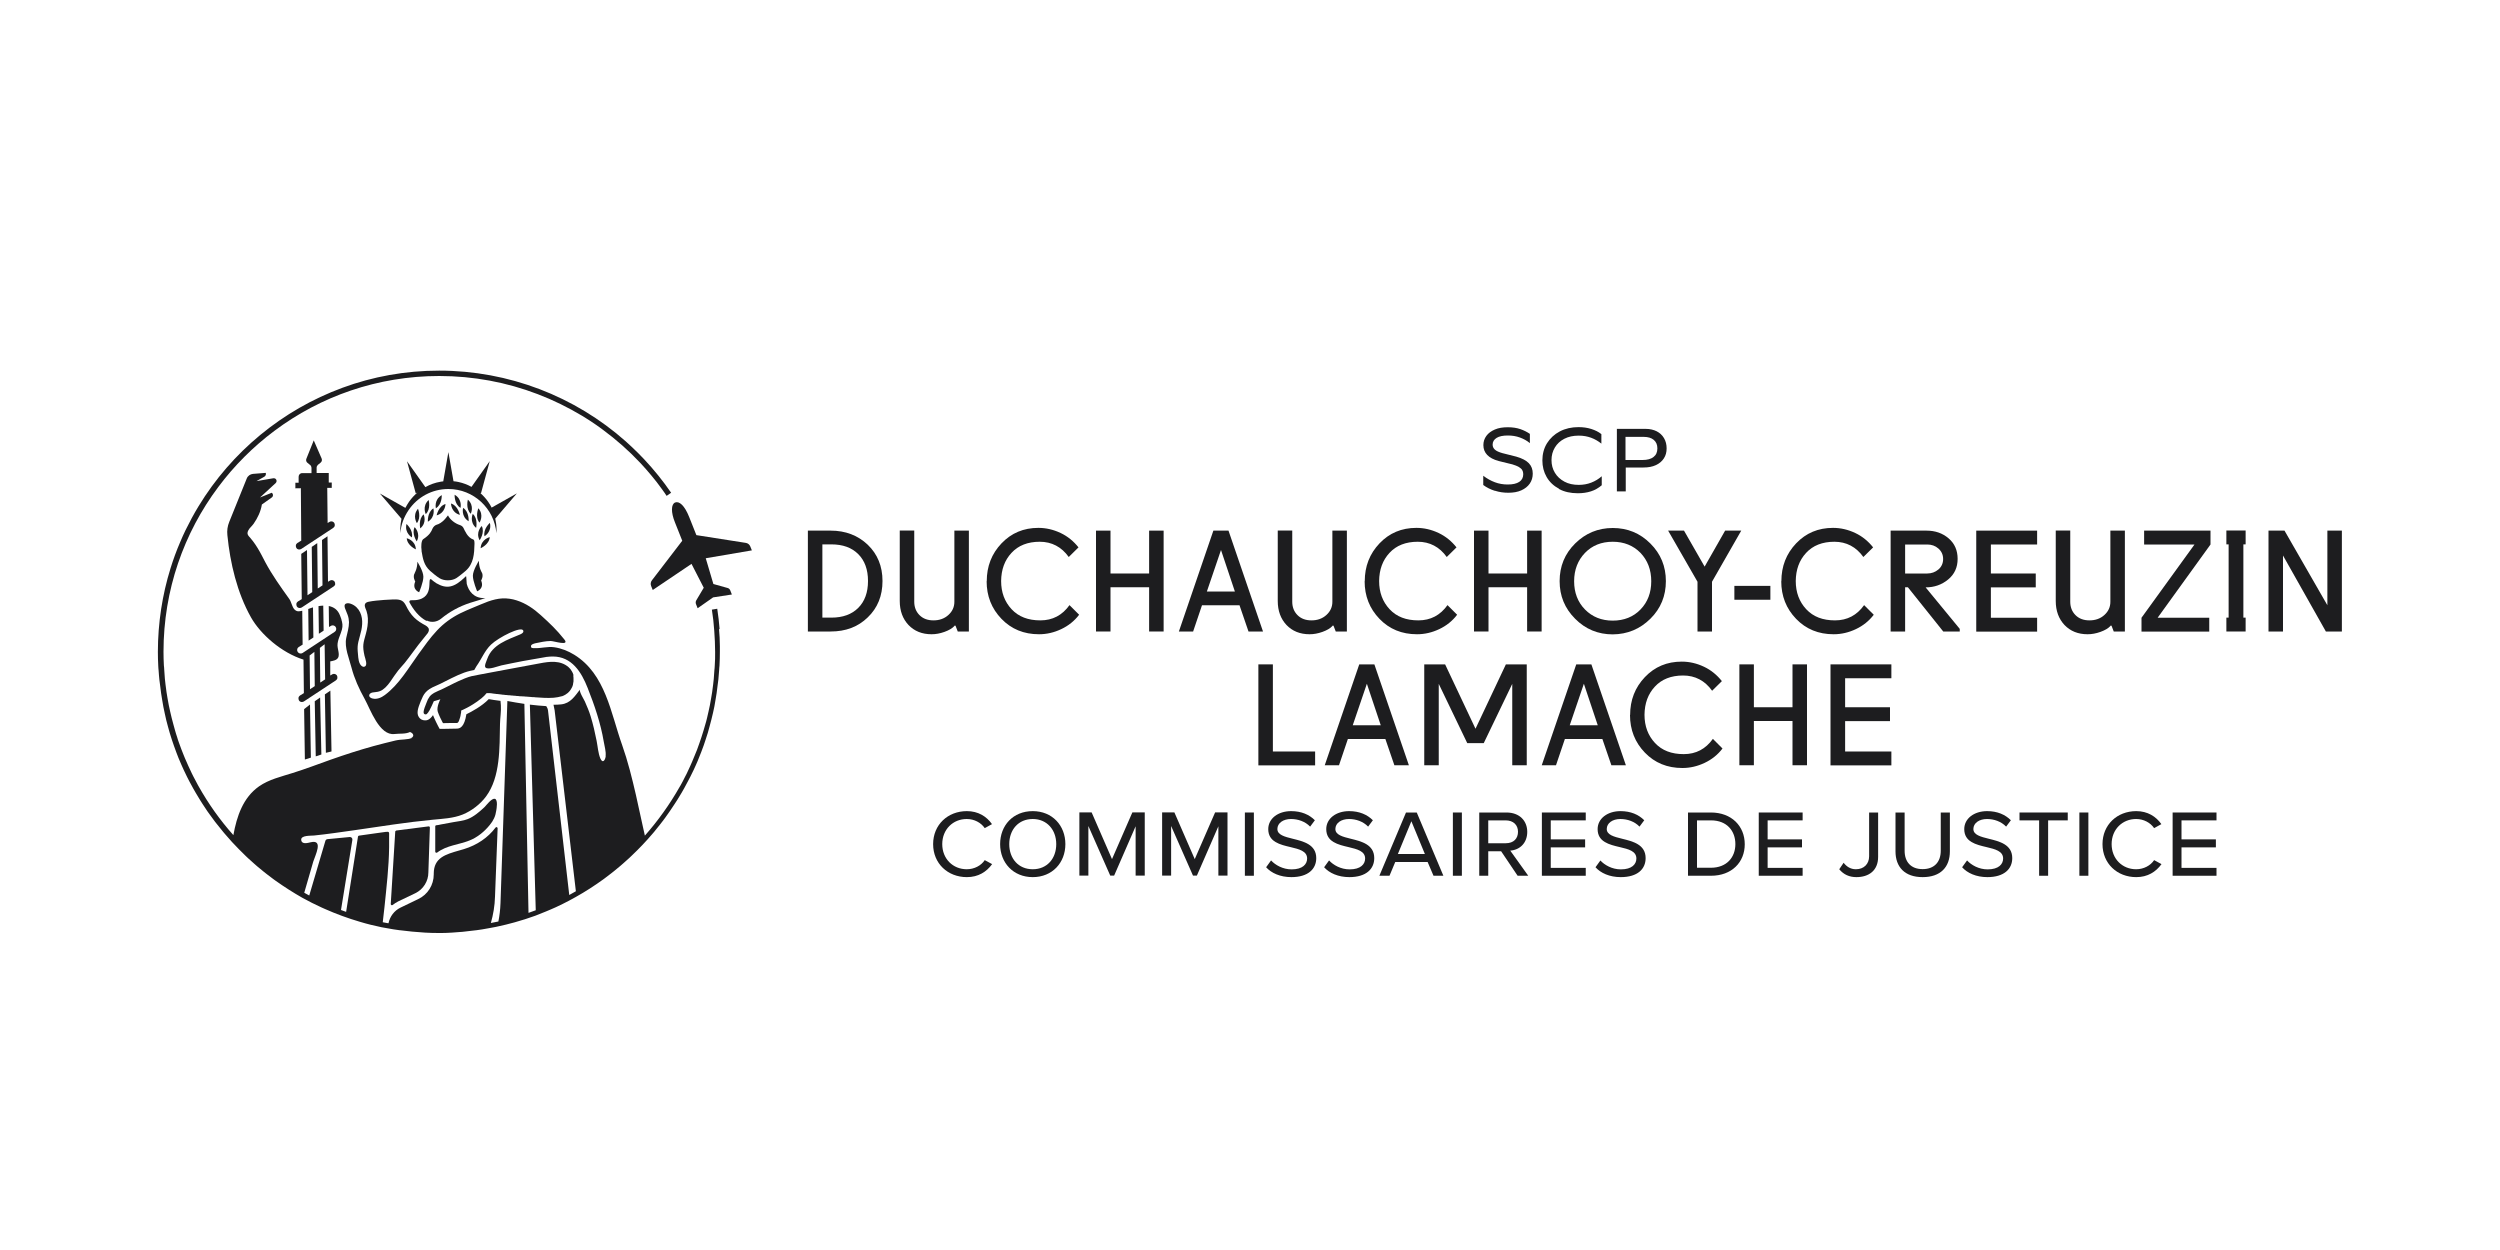 <?xml version="1.0" encoding="UTF-8"?><svg id="logotypes-bichromie" xmlns="http://www.w3.org/2000/svg" viewBox="0 0 200 100"><rect width="200" height="100" style="fill:#fff;"/><path d="m58.21,47.04l-1.14-.32-.61-2.06,3.69-.63-.13-.32c-.06-.15-.2-.26-.36-.28l-3.95-.62-.58-1.46c-.37-.92-.79-1.28-1.12-1.15-.32.13-.35.77-.01,1.6l.58,1.46-2.43,3.17c-.1.13-.12.3-.06.45l.13.32,3.1-2.09.98,1.91-.6,1.01c-.05.09-.06.2-.02.3l.13.33,1.24-.87,1.5-.23-.13-.33c-.04-.1-.12-.17-.23-.2Z" style="fill:#1d1d1f;"/><path d="m34.14,49.64c.37.19.82.12,1.14-.14.68-.56,1.46-.99,2.32-1.27l1.24-.38h-.11c-.84,0-1.24-.57-1.39-1.14l-.04-.55c0-.08-.03-.07-.08-.01-.9.88-1.49.98-2.31.51-.08-.05-.16-.11-.24-.17l-.18-.15c-.39-.18.45,1.76-1.62,1.68-.09,0-.15.09-.11.17.28.53.73,1.16,1.37,1.49Z" style="fill:#1d1d1f;"/><path d="m33.19,45.83c-.21.31.03.69.03.69-.28.65.31.86.31.86,0,0,.34-.79.34-1.24s-.48-1.2-.48-1.2c0,.55-.21.89-.21.89Z" style="fill:#1d1d1f;"/><path d="m38.18,47.3s.58-.21.31-.86c0,0,.24-.38.03-.69,0,0-.21-.34-.21-.89,0,0-.48.76-.48,1.2s.34,1.24.34,1.24Z" style="fill:#1d1d1f;"/><path d="m25.51,50.7l.38-.25-.03-2c-.13,0-.25.02-.38.04l.03,2.22Z" style="fill:#1d1d1f;"/><path d="m24.69,51.25l.38-.25-.03-2.41c-.13.04-.26.08-.38.13l.03,2.54Z" style="fill:#1d1d1f;"/><path d="m33.72,44.06c.11.64.19,1.16.69,1.61.18.16.5.43.76.59.36.22.95.22,1.32,0,.25-.16.58-.44.76-.59.65-.57.69-1.37.71-2.18,0-.25-.04-.31-.1-.33-.46-.15-.68-.72-.78-.92-.06-.12-.17-.2-.3-.24-.38-.12-.78-.43-.94-.77-.14.17-.26.34-.43.48-.11.09-.22.17-.34.22-.01,0-.06.02-.12.04-.16.05-.28.17-.35.32-.1.24-.21.49-.75.85-.14.1-.18.56-.12.92Z" style="fill:#1d1d1f;"/><path d="m33.17,42.17c-.26.53.17,1.14.17,1.14.34-.65-.17-1.14-.17-1.14Z" style="fill:#1d1d1f;"/><path d="m33.27,43.95c-.04-.74-.73-.89-.73-.89.04.59.73.89.73.89Z" style="fill:#1d1d1f;"/><path d="m32.52,41.92c-.18.72.43,1.07.43,1.07.13-.58-.43-1.07-.43-1.07Z" style="fill:#1d1d1f;"/><path d="m33.44,40.7c-.48.56-.09,1.15-.09,1.15.37-.46.09-1.15.09-1.15Z" style="fill:#1d1d1f;"/><path d="m34.06,41.13c.43-.41.23-1.13.23-1.13-.54.5-.23,1.13-.23,1.13Z" style="fill:#1d1d1f;"/><path d="m34.87,40.66c.51-.31.47-1.05.47-1.05-.64.37-.47,1.05-.47,1.05Z" style="fill:#1d1d1f;"/><path d="m34.67,40.67c-.5.32-.44,1.07-.44,1.07.63-.39.44-1.07.44-1.07Z" style="fill:#1d1d1f;"/><path d="m33.62,42.27c.57-.47.27-1.12.27-1.12-.44.39-.27,1.12-.27,1.12Z" style="fill:#1d1d1f;"/><path d="m35.64,40.32c-.57.17-.71.91-.71.91.71-.2.71-.91.71-.91Z" style="fill:#1d1d1f;"/><path d="m38.37,43.22s.44-.61.17-1.14c0,0-.52.49-.17,1.14Z" style="fill:#1d1d1f;"/><path d="m39.18,42.97s-.69.16-.73.89c0,0,.69-.3.73-.89Z" style="fill:#1d1d1f;"/><path d="m39.19,41.83s-.56.49-.43,1.07c0,0,.61-.35.43-1.07Z" style="fill:#1d1d1f;"/><path d="m38.36,41.81s.39-.59-.09-1.15c0,0-.29.69.09,1.15Z" style="fill:#1d1d1f;"/><path d="m37.43,39.97s-.2.72.23,1.13c0,0,.32-.63-.23-1.13Z" style="fill:#1d1d1f;"/><path d="m36.84,40.63s.17-.69-.47-1.05c0,0-.04.75.47,1.05Z" style="fill:#1d1d1f;"/><path d="m37.05,40.63s-.19.68.44,1.07c0,0,.06-.75-.44-1.07Z" style="fill:#1d1d1f;"/><path d="m38.09,42.23s.17-.73-.27-1.12c0,0-.29.65.27,1.12Z" style="fill:#1d1d1f;"/><path d="m36.79,41.19s-.15-.74-.71-.91c0,0,0,.71.71.91Z" style="fill:#1d1d1f;"/><path d="m39.33,40.61c-.08-.16-.17-.32-.28-.47-.18-.26-.4-.5-.64-.71l.07.03.7-2.57-1.46,2.06c-.32-.18-.67-.31-1.04-.39-.13-.03-.27-.05-.4-.06l-.41-2.33-.41,2.34c-.07,0-.15.02-.22.03-.43.07-.84.22-1.21.43l-1.47-2.07.7,2.57.14-.07c-.25.21-.48.46-.67.73-.11.16-.21.33-.3.5l-2.04-1.15,1.73,2.02c-.06.26-.09.53-.1.81,0,0,0,.02,0,.03,0,.11,0,.21.01.31.05-.68.29-1.3.65-1.83l.02-.03h0c.69-1.01,1.85-1.67,3.17-1.67,2.02,0,3.68,1.56,3.84,3.54,0-.1.01-.21.01-.31,0,0,0-.02,0-.02,0-.29-.04-.57-.1-.84l1.73-2.02-2.04,1.15Z" style="fill:#1d1d1f;"/><path d="m39.59,63.91c-.25-.08-.68.51-.83.66-.4.37-.84.76-1.35.96-.36.14-.75.17-1.13.24-.34.06-.69.13-1.03.19-.11.02-.23.06-.34.06-.05,0-.09.04-.09.09v2.02c0,.08.09.12.16.07.75-.57,1.71-.62,2.55-.95.65-.25,1.21-.71,1.65-1.25.29-.35.46-.7.52-1.15.03-.18.15-.86-.11-.95Z" style="fill:#1d1d1f;"/><path d="m34.29,66.11l-2.58.33s-.09.04-.09.08l-.36,5.8c0,.08.09.13.15.08.14-.11.29-.21.45-.29l1.36-.65c.64-.31,1.05-.96,1.05-1.67l.12-3.59c0-.05-.04-.09-.09-.09Z" style="fill:#1d1d1f;"/><path d="m45.91,54.09s0,0,0-.01c-.05-.17-.12-.33-.23-.48,0,0,0,0,0-.01-.05-.07-.11-.13-.18-.2,0,0-.01-.01-.02-.02-.66-.57-1.53-.45-2.31-.3-.9.17-1.79.33-2.69.5-.7.13-1.39.26-2.08.39-.3.06-.53.1-.66.13-.08.02-.17.04-.25.07-.1.03-.2.07-.3.11-.16.06-.32.13-.49.21-.12.06-.24.11-.36.17-.3.15-.58.29-.84.42-.16.08-.31.15-.44.2-.12.05-.22.1-.31.15-.08.05-.15.09-.21.14-.01,0-.02.02-.04.03-.04.04-.08.07-.11.11-.06.08-.11.16-.16.25-.04.09-.08.2-.13.32-.05.12-.09.23-.13.34-.07.21-.11.38-.06.47.01.02.03.04.05.05s.05.02.08.02h0s.02,0,.03,0c0,0,.02,0,.02,0,.01,0,.02-.01.03-.02,0,0,.02,0,.02-.01.01,0,.02-.02.03-.03,0,0,.02-.01.02-.02.01-.01.02-.02.03-.04,0-.01.02-.02.03-.03.01-.01.02-.03.03-.05,0-.01.02-.02.02-.03.01-.02.03-.04.04-.06,0,0,.01-.02.02-.03.01-.02.02-.04.03-.06,0-.01.02-.03.02-.04,0-.01.02-.03.02-.04,0-.02.02-.04.03-.06.01-.03.03-.05.04-.08,0,0,0-.01.01-.02,0-.02.01-.03.02-.04.05-.11.09-.2.12-.27,0-.02.02-.04.03-.06,0-.01,0-.02.01-.03,0-.02.01-.03.01-.03l.41-.12s.12-.04.12-.04c0,0-.33.62-.21.99.09.28.28.66.37.83.03.06.05.09.05.09,0,0,.03,0,.08,0,.11,0,.32,0,.52-.01.2,0,.41,0,.51,0,.06,0,.12-.06.16-.16.01-.02.02-.05.03-.08.02-.05.04-.11.06-.18.03-.09.05-.19.06-.28.01-.06.02-.11.03-.16,0-.02,0-.04,0-.06,0-.06.01-.09.01-.09,0,0,0,0,.02,0,.02,0,.06-.03.12-.05.17-.08.48-.23.81-.44.22-.14.45-.3.66-.47.16-.13.3-.27.42-.42,0,0,.01,0,.03,0,0,0,0,0,0,0,0,0,.02,0,.02,0,.01,0,.02,0,.03,0,0,0,0,0,.01,0,.02,0,.04,0,.06,0,0,0,0,0,.01,0,.02,0,.04,0,.06,0,.01,0,.03,0,.04,0,.03,0,.05,0,.08.01,0,0,.01,0,.02,0,.04,0,.08.01.13.02.04,0,.09.01.13.02.01,0,.03,0,.05,0,.04,0,.07.01.11.02.02,0,.04,0,.05,0,.03,0,.07,0,.1.01.03,0,.05,0,.08.01.03,0,.06,0,.09.01.03,0,.05,0,.08.01.04,0,.08.01.13.02.02,0,.04,0,.06,0,.05,0,.09.01.14.02.02,0,.04,0,.06,0,.06,0,.12.01.18.02.02,0,.05,0,.07,0,.06,0,.11.01.17.02.02,0,.04,0,.06,0,.05,0,.1.01.15.02.03,0,.06,0,.08,0,.05,0,.09.01.14.02.03,0,.06,0,.09,0,.05,0,.1.01.14.02.03,0,.06,0,.09,0,.05,0,.1,0,.14.01.03,0,.06,0,.09,0,.06,0,.11.01.17.02.02,0,.04,0,.06,0,.08,0,.16.01.23.02,0,0,.02,0,.03,0,.07,0,.14.01.2.02.03,0,.05,0,.07,0,.05,0,.1,0,.16.01.03,0,.06,0,.09,0,.05,0-.2,0-.16,0,.48.03,1.03.08,1.54.04.22-.02.44-.06.65-.12,0,0,.01,0,.02,0,.08-.03.16-.06.24-.11,0,0,.02,0,.02-.01.07-.04.14-.09.2-.14,0,0,.02-.01.02-.02.06-.05.11-.11.16-.17,0,0,.01-.02.02-.03.05-.06.08-.13.12-.2,0-.01.01-.02.02-.03.03-.07.06-.14.08-.22,0-.01,0-.02,0-.03.02-.08.03-.15.04-.23,0,0,0-.02,0-.03,0-.08,0-.16,0-.24,0,0,0-.02,0-.02,0-.08-.02-.17-.04-.25Z" style="fill:#1d1d1f;"/><path d="m23.59,39.06h.49s-.01.05-.01.08l.03,4.11-.31.19c-.06.04-.11.11-.12.18-.01.07,0,.15.04.22.04.06.09.1.15.11.08.02.17.01.25-.04l2.55-1.68c.06-.04.11-.11.12-.18.01-.08,0-.15-.04-.22-.08-.11-.22-.15-.34-.1l-.19.11-.03-2.81h.36s0-.43,0-.43h-.24s0-.76,0-.76h-.32s-.06,0-.06,0h-.63s-.03,0-.03,0h-.32s0,0,0,0h.39s0-.43,0-.43c0-.08.04-.16.1-.22l.22-.18c.1-.08.13-.21.08-.33l-.63-1.45h0s-.59,1.47-.59,1.47c-.05.11-.01.25.08.32l.22.18c.07.05.1.13.11.22v.43s-.02,0-.02,0h-.29s-.06,0-.06,0h-.38c-.16,0-.28.13-.28.29v.48s-.26,0-.26,0v.43Z" style="fill:#1d1d1f;"/><polygon points="25.26 60.51 25.62 60.39 25.71 60.36 25.61 55.8 25.18 56.1 25.26 60.51" style="fill:#1d1d1f;"/><polygon points="26.07 60.22 26.09 60.22 26.51 60.12 26.52 60.11 26.43 55.25 25.99 55.55 26.07 60.22" style="fill:#1d1d1f;"/><polygon points="24.33 56.73 24.39 60.76 24.63 60.69 24.87 60.61 24.87 60.61 24.8 56.36 24.33 56.73" style="fill:#1d1d1f;"/><path d="m26.81,46.75c.01-.08,0-.15-.04-.22-.08-.11-.22-.15-.34-.1l-.19.11-.04-3.64-.44.3.04,3.63-.38.25-.04-3.63-.44.3.04,3.62-.38.25-.04-3.62-.46.31.04,3.62-.31.19c-.06.04-.11.11-.12.18-.01.07,0,.15.04.22.04.06.09.1.15.11.08.02.17.01.25-.04l2.55-1.68c.06-.04.11-.11.12-.18Z" style="fill:#1d1d1f;"/><path d="m57.57,50.35c-.04-.55-.11-1.1-.19-1.65h0l-.43.07h0c.09.56.15,1.12.19,1.69.02.28.04.57.05.85.01.28.02.57.02.85h0c0,.37,0,.73-.03,1.09,0,.13-.02.25-.03.37-.02.24-.03.47-.05.7-.01.15-.04.3-.05.45-.02.2-.05.41-.08.61-.02.16-.05.32-.08.48-.03.19-.06.37-.1.56-.03.17-.07.34-.11.51-.04.17-.08.34-.12.52-.04.18-.09.35-.14.52-.04.16-.09.32-.14.48-.05.18-.11.36-.17.54-.05.15-.1.29-.15.44-.07.19-.13.37-.2.56-.05.13-.1.26-.16.39-.08.19-.16.39-.24.58-.05.11-.1.23-.15.34-.09.2-.19.41-.28.6-.04.09-.09.18-.14.27-.11.22-.22.44-.34.65-.03.05-.06.1-.09.15-.79,1.39-1.72,2.69-2.77,3.88-.05-.24-.11-.48-.16-.72-.19-.85-.37-1.7-.56-2.55-.31-1.34-.64-2.68-1.1-3.98-.91-2.55-1.32-5.67-3.83-7.22-.49-.3-1.03-.52-1.6-.6-.54-.08-1.06.1-1.6.07-.13,0-.28.01-.26-.17.01-.14.24-.19.35-.22.4-.08.82-.18,1.23-.18.25,0,1.53.43,1.09-.12-.64-.8-1.13-1.26-1.89-1.95-.56-.51-1.2-.95-1.93-1.18-.36-.12-.74-.17-1.12-.16-.4.02-.79.12-1.16.25-.4.15-.79.32-1.18.48-.36.15-.72.3-1.06.47-.7.35-1.32.8-1.85,1.37-.55.58-1.01,1.24-1.48,1.89-.81,1.12-1.56,2.43-2.69,3.27-.28.21-.64.37-.99.28-.13-.03-.29-.12-.26-.28.02-.12.16-.18.26-.2.19-.04.39-.03.57-.1.18-.06.33-.18.47-.31.28-.27.48-.6.7-.92.48-.71.66-.76,1.16-1.45.25-.34.5-.68.76-1.02.13-.17.27-.33.4-.5.12-.15.25-.3.36-.45.09-.14.14-.3.03-.44-.1-.14-.29-.22-.43-.3-.33-.19-.64-.42-.88-.72-.12-.15-.23-.31-.32-.47-.09-.16-.16-.33-.27-.48-.23-.32-.63-.29-.99-.28-.42.01-.84.05-1.26.09-.21.02-.41.05-.61.09-.13.03-.27.08-.3.22-.04.18.08.36.13.52.06.19.1.39.11.59.02.42-.05.83-.16,1.23-.21.77-.29.94-.11,1.76.04.19.31.81-.03.88-.14.03-.27-.11-.33-.22-.09-.16-.12-.35-.14-.53-.08-.82-.09-.94.13-1.71.18-.61.3-1.29.02-1.89-.14-.3-.39-.55-.7-.67-.12-.05-.28-.09-.41-.04-.17.06-.15.24-.1.38.06.18.15.35.21.53.07.19.1.38.11.58,0,.43-.13.84-.22,1.26-.16.77.23,1.64.42,2.38.23.88.61,1.71,1.05,2.5.46.83,1.18,2.97,2.4,2.81.4-.05.86.02,1.23-.16.31.11.39.4-.01.52.08-.02.15-.05.23-.06-.43.18-.93.11-1.38.22-.59.14-1.18.29-1.77.45-1.16.32-2.3.69-3.43,1.09-1.01.36-2.01.74-3.03,1.06-.91.29-1.89.51-2.69,1.07-1.28.9-1.78,2.4-2.05,3.9,0,0,0,0,0,0-1.07-1.2-2-2.51-2.79-3.92-.02-.03-.04-.06-.05-.09-.12-.22-.24-.45-.36-.68-.04-.08-.08-.16-.12-.24-.1-.21-.2-.41-.29-.62-.05-.11-.1-.21-.14-.32-.09-.19-.17-.39-.25-.59-.05-.13-.1-.25-.15-.38-.07-.19-.14-.38-.21-.57-.05-.14-.1-.28-.14-.43-.06-.18-.12-.36-.17-.55-.05-.16-.09-.31-.13-.47-.05-.18-.1-.35-.14-.53-.04-.17-.08-.34-.12-.51-.04-.17-.08-.34-.11-.51-.04-.18-.07-.37-.1-.55-.03-.16-.06-.32-.08-.49-.03-.2-.05-.41-.08-.61-.02-.15-.04-.3-.05-.45-.02-.23-.04-.47-.05-.7,0-.13-.02-.25-.03-.37-.02-.36-.03-.73-.03-1.09h0c0-4.94,1.63-9.51,4.39-13.19,1.27-1.7,2.78-3.21,4.48-4.48,3.68-2.76,8.25-4.39,13.19-4.39,2.73,0,5.39.5,7.87,1.45,1.24.47,2.43,1.06,3.57,1.74.38.23.75.47,1.11.72.18.13.36.25.54.39,1.07.79,2.07,1.67,2.99,2.65.31.33.6.66.89,1.01.29.35.57.7.83,1.07.13.18.27.37.39.56l.36-.25c-.66-.96-1.38-1.85-2.16-2.68-.31-.33-.63-.65-.97-.97-.17-.16-.33-.31-.5-.46-4.07-3.61-9.37-5.66-14.93-5.66-2.71,0-5.32.48-7.73,1.37-4.82,1.77-8.88,5.14-11.51,9.47-.38.62-.72,1.26-1.04,1.91-.16.33-.31.66-.45,1-.29.67-.54,1.36-.76,2.07-.33,1.06-.58,2.15-.75,3.26-.17,1.12-.26,2.26-.26,3.42h0c0,.38.01.75.03,1.12,0,.13.02.26.03.39.02.24.03.48.06.72.02.15.04.31.06.46.03.21.05.42.08.63.02.17.06.33.08.5.03.19.07.39.1.58.03.17.07.35.11.52.04.18.08.36.12.54.04.18.09.35.14.53.05.17.09.34.14.5.05.18.11.36.17.54.05.16.1.31.16.47.07.18.13.37.2.55.06.15.11.29.17.44.08.19.16.37.24.56.06.14.12.27.18.4.09.19.18.38.27.56.06.12.13.25.19.37.1.19.2.38.31.57.06.11.13.22.19.33.11.19.23.39.35.58.06.1.13.2.19.3.13.2.26.39.39.59.06.08.12.17.18.25.14.2.29.4.44.6.05.07.11.13.16.2.16.21.33.42.5.62.04.04.07.09.11.13.19.22.38.44.58.66,0,0,0,0,0,0,0,0,0,0,0,0,.36.39.73.76,1.11,1.13.06.06.12.12.18.17.16.15.33.29.49.44.08.07.16.14.24.21.17.14.34.28.51.42.08.06.16.12.24.19.18.14.36.28.54.41.06.04.12.09.18.13.69.49,1.41.95,2.15,1.37,0,0,0,0,0,0,0,0,0,0,0,0,.5.28,1.01.53,1.53.77.09.04.18.08.27.12.9.4,1.83.74,2.78,1.02.15.04.3.09.45.13.14.04.28.08.42.11.29.07.58.14.88.2,0,0,0,0,0,0,.15.03.3.06.45.08,0,0,0,0,0,0,0,0,0,0,0,0,.33.06.66.12,1,.16.01,0,.02,0,.03,0,.32.04.64.08.97.11.09,0,.17.01.26.02.26.02.51.04.77.06.35.02.71.03,1.07.03,0,0,0,0,.01,0,0,0,0,0,0,0,.35,0,.7,0,1.05-.03.22-.01.44-.03.66-.05.11,0,.23-.02.34-.03.29-.03.57-.06.86-.1.03,0,.07,0,.1-.01.31-.04.62-.09.93-.15,0,0,0,0,0,0,0,0,0,0,0,0,.22-.04.43-.08.65-.12h0c.27-.06.53-.12.79-.18.15-.04.31-.08.46-.12.08-.02.15-.04.23-.06.56-.16,1.12-.33,1.66-.53,0,0,0,0,0,0,.29-.11.57-.22.85-.34.13-.05.25-.11.38-.16.14-.06.27-.12.41-.18.36-.17.72-.34,1.07-.53,0,0,0,0,0,0,0,0,0,0,0,0,.18-.09.35-.19.53-.29h0s0,0,0,0c.77-.43,1.51-.91,2.23-1.43.01,0,.03-.02.04-.03.2-.15.39-.3.59-.45.07-.05.13-.1.19-.15.18-.14.35-.28.52-.43.08-.07.16-.13.23-.2.16-.14.32-.28.48-.43.07-.07.15-.14.22-.21.58-.55,1.13-1.13,1.65-1.74.04-.05.08-.09.12-.14.17-.2.33-.4.49-.61.06-.07.11-.14.17-.22.15-.19.29-.39.43-.59.06-.09.13-.18.19-.27.13-.19.26-.38.38-.57.07-.1.13-.21.2-.31.12-.19.23-.38.34-.56.07-.12.13-.23.2-.35.1-.18.2-.37.3-.56.07-.13.13-.25.2-.38.09-.18.18-.37.27-.55.06-.14.13-.28.19-.42.08-.18.16-.36.23-.55.06-.15.12-.3.18-.45.07-.18.14-.36.2-.54.06-.16.11-.32.16-.48.06-.18.12-.35.17-.53.05-.17.1-.34.14-.51.05-.17.1-.35.14-.53.05-.18.09-.36.13-.54.04-.17.08-.34.11-.51.04-.19.07-.39.1-.58.03-.16.06-.33.08-.49.03-.21.06-.42.08-.63.02-.15.04-.31.06-.46.02-.24.04-.48.06-.73,0-.13.02-.26.03-.38.02-.37.03-.75.03-1.12h0c0-.15,0-.29,0-.44,0-.46-.03-.92-.07-1.38Zm-9.11,10.12c-.03.31-.23.66-.43.21-.18-.42-.21-.96-.3-1.41-.13-.66-.28-1.32-.48-1.97-.12-.4-.29-.79-.46-1.18-.06-.13-.49-.83-.39-.96-.41.53-.76,1.11-1.51,1.19-.18.02-.39.03-.61.03l.09.44,1.7,14.48s0,0,0,0c-.17.1-.35.2-.53.3l-1.7-14.77c-.02-.13-.07-.24-.14-.34-.42-.02-.86-.07-1.31-.12l.47,16.45c-.19.07-.39.14-.58.21l-.33-16.72c-.47-.07-.94-.15-1.36-.23l-.55,16.16c-.02.55-.08,1.03-.17,1.48h0c-.2.04-.4.08-.6.12.19-.68.31-1.38.33-2.1l.21-5.47c0-.1-.12-.14-.17-.06-.6.8-1.48,1.4-2.53,1.72-.13.04-.25.07-.38.11-1.09.31-2.03.58-2.03,1.85v.06c0,.85-.48,1.62-1.25,1.98l-1.41.68c-.5.24-.85.71-.96,1.25,0,0-.01,0-.02,0,0,0,0,0,0,0-.15-.03-.29-.05-.44-.08l.14-1.23c.16-1.58.35-3.19.37-4.78,0-.2,0-.4,0-.6,0-.1,0-.2,0-.3.01-.31.01-.35-.26-.32-.27.03-.53.07-.8.11-.45.06-.89.12-1.34.19-.04,0-.08.03-.09.07l-.95,6.03c-.14-.05-.27-.1-.41-.15l.91-5.61c.02-.12-.07-.23-.2-.23l-1.77.17c-.09,0-.17.06-.19.14l-1.29,4.37c-.13-.07-.27-.15-.4-.22.24-.83.48-1.66.72-2.49.15-.49.84-1.8-.2-1.55-.22.05-.7.2-.76-.16-.08-.42.8-.35,1.03-.38,1.07-.11,2.13-.27,3.2-.42,2.08-.3,4.17-.64,6.27-.84.81-.08,1.65-.11,2.42-.42.71-.29,1.41-.83,1.86-1.44,1.16-1.56,1.08-3.9,1.12-5.81.01-.48.1-1,.07-1.48l-.03-.36c-.4-.05-.73-.1-.94-.14-.55.57-1.38,1.01-1.79,1.21-.16,1.02-.51,1.15-.77,1.15-.24,0-1.09.02-1.09.02h-.28s-.13-.24-.13-.24c-.01-.02-.25-.48-.4-.86-.29.42-.52.42-.64.42-.21,0-.39-.1-.49-.26-.21-.32-.07-.73.14-1.25l.03-.07c.21-.52.38-.85,1.18-1.18.23-.09.51-.24.81-.39.62-.31,1.31-.67,1.94-.81.08-.02.19-.04.33-.07.08-.14.17-.29.18-.31.41-.57.64-1.22,1.16-1.72.6-.58,2.45-1.52,2.58-1.12.02.05.05.17-.24.3-1.01.43-2.23.8-2.64,1.96-.06.18-.27.58-.13.7.23.2.99-.12,1.27-.18.56-.11,1.12-.24,1.68-.34.65-.11,1.29-.23,1.94-.34h.01s.01,0,.01,0c.16-.02.31-.03.46-.03,1.52,0,2.29,1.24,2.79,2.51.55,1.39,1.04,2.82,1.29,4.3.06.38.19.77.15,1.15Z" style="fill:#1d1d1f;"/><path d="m27.32,49.57c-.03-.11-.08-.21-.12-.33-.17-.46-.5-.68-.9-.76l.02,1.68.19-.11c.12-.05.26-.01.34.1.04.06.06.14.04.22-.01.08-.06.14-.12.18l-2.55,1.68c-.07.05-.17.06-.25.04-.06-.02-.11-.06-.15-.11-.04-.06-.06-.14-.04-.22.01-.08.06-.14.12-.18l.31-.19-.03-2.71c-.21.04-.4.11-.61-.09-.22-.22-.25-.62-.44-.87-.68-.95-1.36-1.9-1.91-2.93-.2-.38-.39-.77-.62-1.14-.11-.18-.23-.36-.36-.53-.07-.09-.14-.17-.21-.26-.18-.2-.31-.32-.17-.6.1-.21.3-.35.43-.54.32-.46.57-.98.66-1.54l.79-.56c.13-.09.13-.28,0-.38l-.94.38,1.26-1.16c.09-.09.09-.24,0-.32-.05-.05-.12-.07-.19-.06l-1.35.23.62-.35c.11-.06.16-.19.12-.31l-1.02.08c-.22.02-.42.16-.5.37l-1.4,3.47c-.14.34-.19.7-.15,1.06.22,2.24.78,4.61,1.89,6.58.76,1.35,2.44,2.83,4.2,3.38l.03,2.68-.31.19c-.06.04-.11.11-.12.18-.01.07,0,.15.04.22.04.06.09.1.15.11.08.02.17.01.25-.04l2.55-1.68c.06-.04.11-.11.12-.18.01-.08,0-.15-.04-.22-.08-.11-.22-.15-.34-.1l-.19.11v-1.13s0,0,0,0h0c.11-.02.23-.04.34-.08.57-.19.26-.75.24-1.18-.01-.45.24-.85.35-1.27.09-.32.04-.56-.04-.82Zm-2.52,5.58l-.03-2.71.38-.29.03,2.74-.38.25Zm.82-.55l-.03-2.77.38-.29.04,2.81-.38.25Z" style="fill:#1d1d1f;"/><path d="m64.63,50.52v-8.07h1.82c1.19,0,2.18.38,2.97,1.13.78.75,1.18,1.72,1.18,2.9s-.39,2.15-1.18,2.91c-.78.76-1.77,1.13-2.97,1.13h-1.82Zm1.88-6.97h-.72v5.86h.72c.91,0,1.63-.26,2.15-.78.52-.52.78-1.24.78-2.15s-.26-1.63-.78-2.15-1.23-.78-2.15-.78Z" style="fill:#1d1d1f;"/><path d="m76.35,48.15v-5.7h1.16v8.07h-.89l-.17-.44-.05-.05-.05.05c-.16.18-.43.34-.79.47s-.71.19-1.03.19c-.77,0-1.38-.25-1.85-.74-.46-.49-.7-1.13-.7-1.92v-5.64h1.16v5.7c0,.43.14.79.42,1.07s.65.42,1.12.42.87-.14,1.19-.43.48-.64.48-1.06Z" style="fill:#1d1d1f;"/><path d="m78.94,46.5c0-1.19.39-2.2,1.18-3.03.79-.83,1.77-1.24,2.95-1.24.62,0,1.21.14,1.78.41.57.27,1.04.66,1.43,1.15l-.78.77c-.58-.81-1.36-1.22-2.32-1.22s-1.72.3-2.26.89c-.55.59-.82,1.34-.83,2.25,0,.91.28,1.66.84,2.26s1.32.89,2.3.89,1.75-.41,2.33-1.22l.77.77c-.38.5-.86.88-1.43,1.15-.57.27-1.16.41-1.78.41-1.21,0-2.21-.41-3-1.23s-1.19-1.82-1.19-3.02Z" style="fill:#1d1d1f;"/><path d="m91.93,45.88v-3.43h1.16v8.07h-1.16v-3.54h-3.09v3.54h-1.16v-8.07h1.16v3.43h3.09Z" style="fill:#1d1d1f;"/><path d="m94.31,50.52l2.76-8.07h1.21l2.76,8.07h-1.16l-.72-2.1h-3l-.71,2.1h-1.16Zm3.37-6.52l-1.13,3.32h2.24l-1.11-3.32Z" style="fill:#1d1d1f;"/><path d="m106.59,48.15v-5.7h1.16v8.07h-.89l-.17-.44-.05-.05-.05.05c-.16.18-.43.34-.79.47s-.71.19-1.03.19c-.77,0-1.38-.25-1.85-.74-.46-.49-.7-1.13-.7-1.92v-5.64h1.16v5.7c0,.43.14.79.42,1.07s.65.42,1.12.42.87-.14,1.19-.43.48-.64.48-1.06Z" style="fill:#1d1d1f;"/><path d="m109.18,46.5c0-1.19.39-2.2,1.18-3.03.79-.83,1.77-1.24,2.95-1.24.62,0,1.21.14,1.78.41.57.27,1.04.66,1.43,1.15l-.78.77c-.58-.81-1.36-1.22-2.32-1.22s-1.72.3-2.26.89c-.55.59-.82,1.34-.83,2.25,0,.91.28,1.66.84,2.26s1.32.89,2.3.89,1.75-.41,2.33-1.22l.77.77c-.38.5-.86.88-1.43,1.15-.57.27-1.16.41-1.78.41-1.21,0-2.21-.41-3-1.23s-1.19-1.82-1.19-3.02Z" style="fill:#1d1d1f;"/><path d="m122.17,45.88v-3.43h1.16v8.07h-1.16v-3.54h-3.09v3.54h-1.16v-8.07h1.16v3.43h3.09Z" style="fill:#1d1d1f;"/><path d="m126.01,49.5c-.83-.83-1.24-1.83-1.24-3.01s.41-2.19,1.24-3.01,1.83-1.24,3.01-1.24,2.18.41,3.01,1.24c.83.83,1.24,1.83,1.24,3.01s-.41,2.19-1.24,3.01-1.83,1.24-3.01,1.25c-1.18,0-2.19-.42-3.01-1.25Zm3.01-6.16c-.91,0-1.65.3-2.22.89s-.87,1.35-.87,2.27c0,.91.29,1.67.87,2.26.58.59,1.32.89,2.22.89s1.65-.3,2.22-.89.86-1.34.86-2.26-.29-1.67-.86-2.27c-.58-.59-1.32-.89-2.22-.89Z" style="fill:#1d1d1f;"/><path d="m136.96,50.52h-1.16v-3.98l-2.35-4.09h1.27l1.65,2.88,1.64-2.88h1.29l-2.34,4.09v3.98Z" style="fill:#1d1d1f;"/><path d="m138.75,46.87h2.88v1.11h-2.88v-1.11Z" style="fill:#1d1d1f;"/><path d="m142.51,46.5c0-1.19.39-2.2,1.18-3.03.79-.83,1.77-1.24,2.95-1.24.62,0,1.21.14,1.78.41.57.27,1.04.66,1.43,1.15l-.78.77c-.58-.81-1.36-1.22-2.32-1.22s-1.72.3-2.26.89c-.55.59-.82,1.34-.83,2.25,0,.91.28,1.66.84,2.26s1.32.89,2.3.89,1.75-.41,2.33-1.22l.77.77c-.38.5-.86.88-1.43,1.15-.57.27-1.16.41-1.78.41-1.21,0-2.21-.41-3-1.23s-1.19-1.82-1.19-3.02Z" style="fill:#1d1d1f;"/><path d="m156.78,50.52h-1.32l-2.83-3.54h-.22v3.54h-1.16v-8.07h2.87c.69,0,1.28.2,1.77.62.48.41.72.96.72,1.64s-.25,1.23-.76,1.65-1.11.63-1.8.63l2.73,3.32v.22Zm-4.37-4.64h1.77c.34,0,.64-.11.89-.32s.38-.5.38-.84-.13-.62-.38-.84-.55-.32-.89-.32h-1.77v2.32Z" style="fill:#1d1d1f;"/><path d="m158.1,50.52v-8.07h4.87v1.11h-3.7v2.32h3.59v1.11h-3.59v2.43h3.7v1.11h-4.87Z" style="fill:#1d1d1f;"/><path d="m168.83,48.15v-5.7h1.16v8.07h-.89l-.17-.44-.05-.05-.05.05c-.16.18-.43.34-.79.47s-.71.19-1.03.19c-.77,0-1.38-.25-1.85-.74-.46-.49-.7-1.13-.7-1.92v-5.64h1.16v5.7c0,.43.14.79.42,1.07s.65.42,1.12.42.87-.14,1.19-.43.48-.64.48-1.06Z" style="fill:#1d1d1f;"/><path d="m171.53,43.56v-1.11h5.31v1.11l-4.23,5.86h4.13v1.11h-5.42v-1.11l4.24-5.86h-4.02Z" style="fill:#1d1d1f;"/><path d="m178.11,50.52v-1.11h.18v-5.86h-.18v-1.11h1.54v1.11h-.18v5.86h.18v1.11h-1.54Z" style="fill:#1d1d1f;"/><path d="m186.19,42.45h1.16v8.07h-1.28l-3.43-6.08v6.08h-1.16v-8.07h1.28l3.43,5.97v-5.97Z" style="fill:#1d1d1f;"/><path d="m100.67,61.22v-8.07h1.16v6.97h3.38v1.11h-4.54Z" style="fill:#1d1d1f;"/><path d="m105.98,61.22l2.76-8.07h1.21l2.76,8.07h-1.16l-.72-2.1h-3l-.71,2.1h-1.16Zm3.37-6.52l-1.13,3.32h2.24l-1.11-3.32Z" style="fill:#1d1d1f;"/><path d="m122.14,53.15v8.07h-1.16v-6.51l-2.28,4.74h-1.32l-2.28-4.74v6.51h-1.16v-8.07h1.67l2.43,5.15,2.43-5.15h1.67Z" style="fill:#1d1d1f;"/><path d="m123.34,61.22l2.76-8.07h1.21l2.76,8.07h-1.16l-.72-2.1h-3l-.71,2.1h-1.16Zm3.37-6.52l-1.13,3.32h2.24l-1.11-3.32Z" style="fill:#1d1d1f;"/><path d="m130.41,57.2c0-1.19.39-2.2,1.18-3.03.79-.83,1.77-1.24,2.95-1.24.62,0,1.21.14,1.78.41.57.27,1.04.66,1.43,1.15l-.78.77c-.58-.81-1.36-1.22-2.32-1.22s-1.72.3-2.26.89c-.55.59-.82,1.34-.83,2.25,0,.91.28,1.66.84,2.26s1.32.89,2.3.89,1.75-.41,2.33-1.22l.77.77c-.38.5-.86.88-1.43,1.15-.57.27-1.16.41-1.78.41-1.21,0-2.21-.41-3-1.23s-1.19-1.82-1.19-3.02Z" style="fill:#1d1d1f;"/><path d="m143.4,56.58v-3.43h1.16v8.07h-1.16v-3.54h-3.09v3.54h-1.16v-8.07h1.16v3.43h3.09Z" style="fill:#1d1d1f;"/><path d="m146.44,61.22v-8.07h4.87v1.11h-3.7v2.32h3.59v1.11h-3.59v2.43h3.7v1.11h-4.87Z" style="fill:#1d1d1f;"/><path d="m119.57,39.26c-.34-.11-.64-.26-.91-.46v-.74c.3.23.61.4.93.52s.66.18,1.03.18c.4,0,.71-.07.92-.21s.32-.34.32-.62c0-.13-.03-.23-.08-.32s-.14-.17-.27-.25-.3-.14-.52-.21l-1.1-.27c-.81-.22-1.22-.65-1.22-1.27,0-.28.08-.52.24-.74s.38-.38.68-.51.64-.18,1.04-.18c.37,0,.71.05,1,.15s.54.23.76.38v.74c-.24-.2-.5-.34-.8-.45s-.62-.16-.96-.16c-.39,0-.69.06-.9.19s-.32.31-.32.54c0,.16.06.29.18.4s.32.2.6.28l1.11.28c.46.13.8.31,1.01.53s.31.5.31.83c0,.3-.08.57-.24.8s-.39.41-.68.54-.64.19-1.04.19c-.36,0-.72-.05-1.06-.16Z" style="fill:#1d1d1f;"/><path d="m124.72,39.1c-.43-.23-.76-.54-.99-.94s-.34-.84-.34-1.33.12-.97.37-1.37.59-.72,1.03-.95.94-.34,1.49-.34c.38,0,.72.05,1.03.15s.58.23.8.41v.76c-.25-.2-.52-.36-.82-.47s-.62-.17-.99-.17c-.44,0-.82.08-1.15.25s-.58.4-.76.7-.27.63-.27,1.01.09.71.27,1.01.43.53.76.71.72.26,1.15.26c.36,0,.69-.06,1-.18s.59-.29.84-.51v.72c-.26.22-.55.39-.87.49s-.66.15-1.04.15c-.58,0-1.08-.11-1.51-.34Z" style="fill:#1d1d1f;"/><path d="m132.53,34.5c.25.13.45.31.59.55s.21.51.21.82-.07.57-.22.8-.36.41-.64.54-.61.19-.99.19h-1.42v1.91h-.71v-5h2.31c.34,0,.63.07.89.2Zm-.25,2.06c.21-.16.31-.39.31-.69s-.1-.52-.29-.68-.46-.24-.8-.24h-1.46v1.85h1.36c.38,0,.68-.08.88-.24Z" style="fill:#1d1d1f;"/><path d="m77.35,64.89c.91,0,1.58.43,2.01,1.04l-.58.32c-.3-.44-.84-.73-1.44-.73-1.1,0-1.96.83-1.96,2.01s.86,2.01,1.96,2.01c.6,0,1.15-.29,1.44-.73l.59.32c-.45.62-1.11,1.04-2.02,1.04-1.53,0-2.7-1.09-2.7-2.64s1.17-2.64,2.7-2.64Z" style="fill:#1d1d1f;"/><path d="m82.62,64.89c1.56,0,2.61,1.15,2.61,2.64s-1.05,2.64-2.61,2.64-2.61-1.15-2.61-2.64,1.03-2.64,2.61-2.64Zm0,.63c-1.15,0-1.88.86-1.88,2.01s.73,2.01,1.88,2.01,1.88-.86,1.88-2.01-.75-2.01-1.88-2.01Z" style="fill:#1d1d1f;"/><path d="m90.86,66.08l-1.73,3.97h-.31l-1.75-3.97v3.97h-.72v-5.06h.98l1.63,3.74,1.63-3.74h.99v5.06h-.73v-3.97Z" style="fill:#1d1d1f;"/><path d="m97.48,66.08l-1.73,3.97h-.31l-1.75-3.97v3.97h-.72v-5.06h.98l1.63,3.74,1.63-3.74h.99v5.06h-.73v-3.97Z" style="fill:#1d1d1f;"/><path d="m99.59,65h.72v5.06h-.72v-5.06Z" style="fill:#1d1d1f;"/><path d="m101.68,68.83c.34.37.94.72,1.65.72.89,0,1.24-.42,1.24-.87,0-.59-.64-.75-1.32-.91-.85-.2-1.79-.42-1.79-1.44,0-.85.79-1.44,1.83-1.44.82,0,1.45.28,1.9.73l-.38.51c-.39-.41-.97-.61-1.53-.61-.63,0-1.09.33-1.09.8s.58.62,1.23.78c.86.21,1.88.46,1.88,1.55,0,.86-.64,1.52-1.99,1.52-.9,0-1.61-.33-2.02-.79l.39-.54Z" style="fill:#1d1d1f;"/><path d="m106.32,68.83c.34.37.94.72,1.65.72.89,0,1.24-.42,1.24-.87,0-.59-.64-.75-1.32-.91-.85-.2-1.79-.42-1.79-1.44,0-.85.79-1.44,1.83-1.44.82,0,1.45.28,1.9.73l-.38.51c-.39-.41-.97-.61-1.53-.61-.63,0-1.09.33-1.09.8s.58.62,1.23.78c.86.21,1.88.46,1.88,1.55,0,.86-.64,1.52-1.99,1.52-.9,0-1.61-.33-2.02-.79l.39-.54Z" style="fill:#1d1d1f;"/><path d="m115.48,70.06h-.8l-.47-1.1h-2.59l-.46,1.1h-.81l2.13-5.06h.86l2.13,5.06Zm-3.64-1.74h2.15l-1.08-2.62-1.08,2.62Z" style="fill:#1d1d1f;"/><path d="m116.23,65h.72v5.06h-.72v-5.06Z" style="fill:#1d1d1f;"/><path d="m120.08,68.1h-1.02v1.96h-.72v-5.06h2.17c1.07,0,1.67.68,1.67,1.55s-.57,1.44-1.36,1.5l1.44,2.01h-.85l-1.32-1.96Zm.37-2.47h-1.39v1.83h1.39c.66,0,.99-.39.99-.92s-.36-.91-.99-.91Z" style="fill:#1d1d1f;"/><path d="m123.35,65h3.51v.63h-2.8v1.52h2.75v.64h-2.75v1.64h2.8v.63h-3.51v-5.06Z" style="fill:#1d1d1f;"/><path d="m128.02,68.83c.34.37.94.72,1.65.72.89,0,1.24-.42,1.24-.87,0-.59-.63-.75-1.32-.91-.85-.2-1.78-.42-1.78-1.44,0-.85.79-1.44,1.83-1.44.82,0,1.45.28,1.9.73l-.38.51c-.39-.41-.97-.61-1.53-.61-.63,0-1.09.33-1.09.8s.58.62,1.23.78c.86.21,1.88.46,1.88,1.55,0,.86-.63,1.52-1.99,1.52-.9,0-1.61-.33-2.02-.79l.39-.54Z" style="fill:#1d1d1f;"/><path d="m135.04,65h1.83c1.67,0,2.71,1.1,2.71,2.54s-1.04,2.52-2.7,2.52h-1.84v-5.06Zm1.84.63h-1.12v3.79h1.11c1.27,0,1.96-.84,1.96-1.89s-.67-1.9-1.95-1.9Z" style="fill:#1d1d1f;"/><path d="m140.7,65h3.51v.63h-2.8v1.52h2.75v.64h-2.75v1.64h2.8v.63h-3.51v-5.06Z" style="fill:#1d1d1f;"/><path d="m147.49,69.02c.22.29.54.52.98.52.64,0,1.06-.42,1.06-1.04v-3.5h.72v3.55c0,1.1-.75,1.62-1.74,1.62-.55,0-1.02-.2-1.37-.63l.35-.52Z" style="fill:#1d1d1f;"/><path d="m151.64,65h.73v3.06c0,.9.51,1.47,1.44,1.47s1.45-.57,1.45-1.47v-3.06h.73v3.11c0,1.25-.74,2.06-2.18,2.06s-2.17-.82-2.17-2.06v-3.11Z" style="fill:#1d1d1f;"/><path d="m157.36,68.83c.34.37.94.72,1.65.72.89,0,1.24-.42,1.24-.87,0-.59-.64-.75-1.32-.91-.85-.2-1.79-.42-1.79-1.44,0-.85.79-1.44,1.83-1.44.82,0,1.45.28,1.9.73l-.38.51c-.39-.41-.97-.61-1.53-.61-.63,0-1.09.33-1.09.8s.58.62,1.23.78c.86.21,1.88.46,1.88,1.55,0,.86-.64,1.52-1.99,1.52-.9,0-1.61-.33-2.02-.79l.39-.54Z" style="fill:#1d1d1f;"/><path d="m163.12,65.63h-1.56v-.63h3.86v.63h-1.57v4.43h-.72v-4.43Z" style="fill:#1d1d1f;"/><path d="m166.35,65h.72v5.06h-.72v-5.06Z" style="fill:#1d1d1f;"/><path d="m170.9,64.89c.91,0,1.58.43,2.01,1.04l-.58.32c-.3-.44-.84-.73-1.44-.73-1.1,0-1.96.83-1.96,2.01s.86,2.01,1.96,2.01c.6,0,1.15-.29,1.44-.73l.59.32c-.45.62-1.11,1.04-2.02,1.04-1.53,0-2.7-1.09-2.7-2.64s1.17-2.64,2.7-2.64Z" style="fill:#1d1d1f;"/><path d="m173.81,65h3.51v.63h-2.8v1.52h2.75v.64h-2.75v1.64h2.8v.63h-3.51v-5.06Z" style="fill:#1d1d1f;"/></svg>